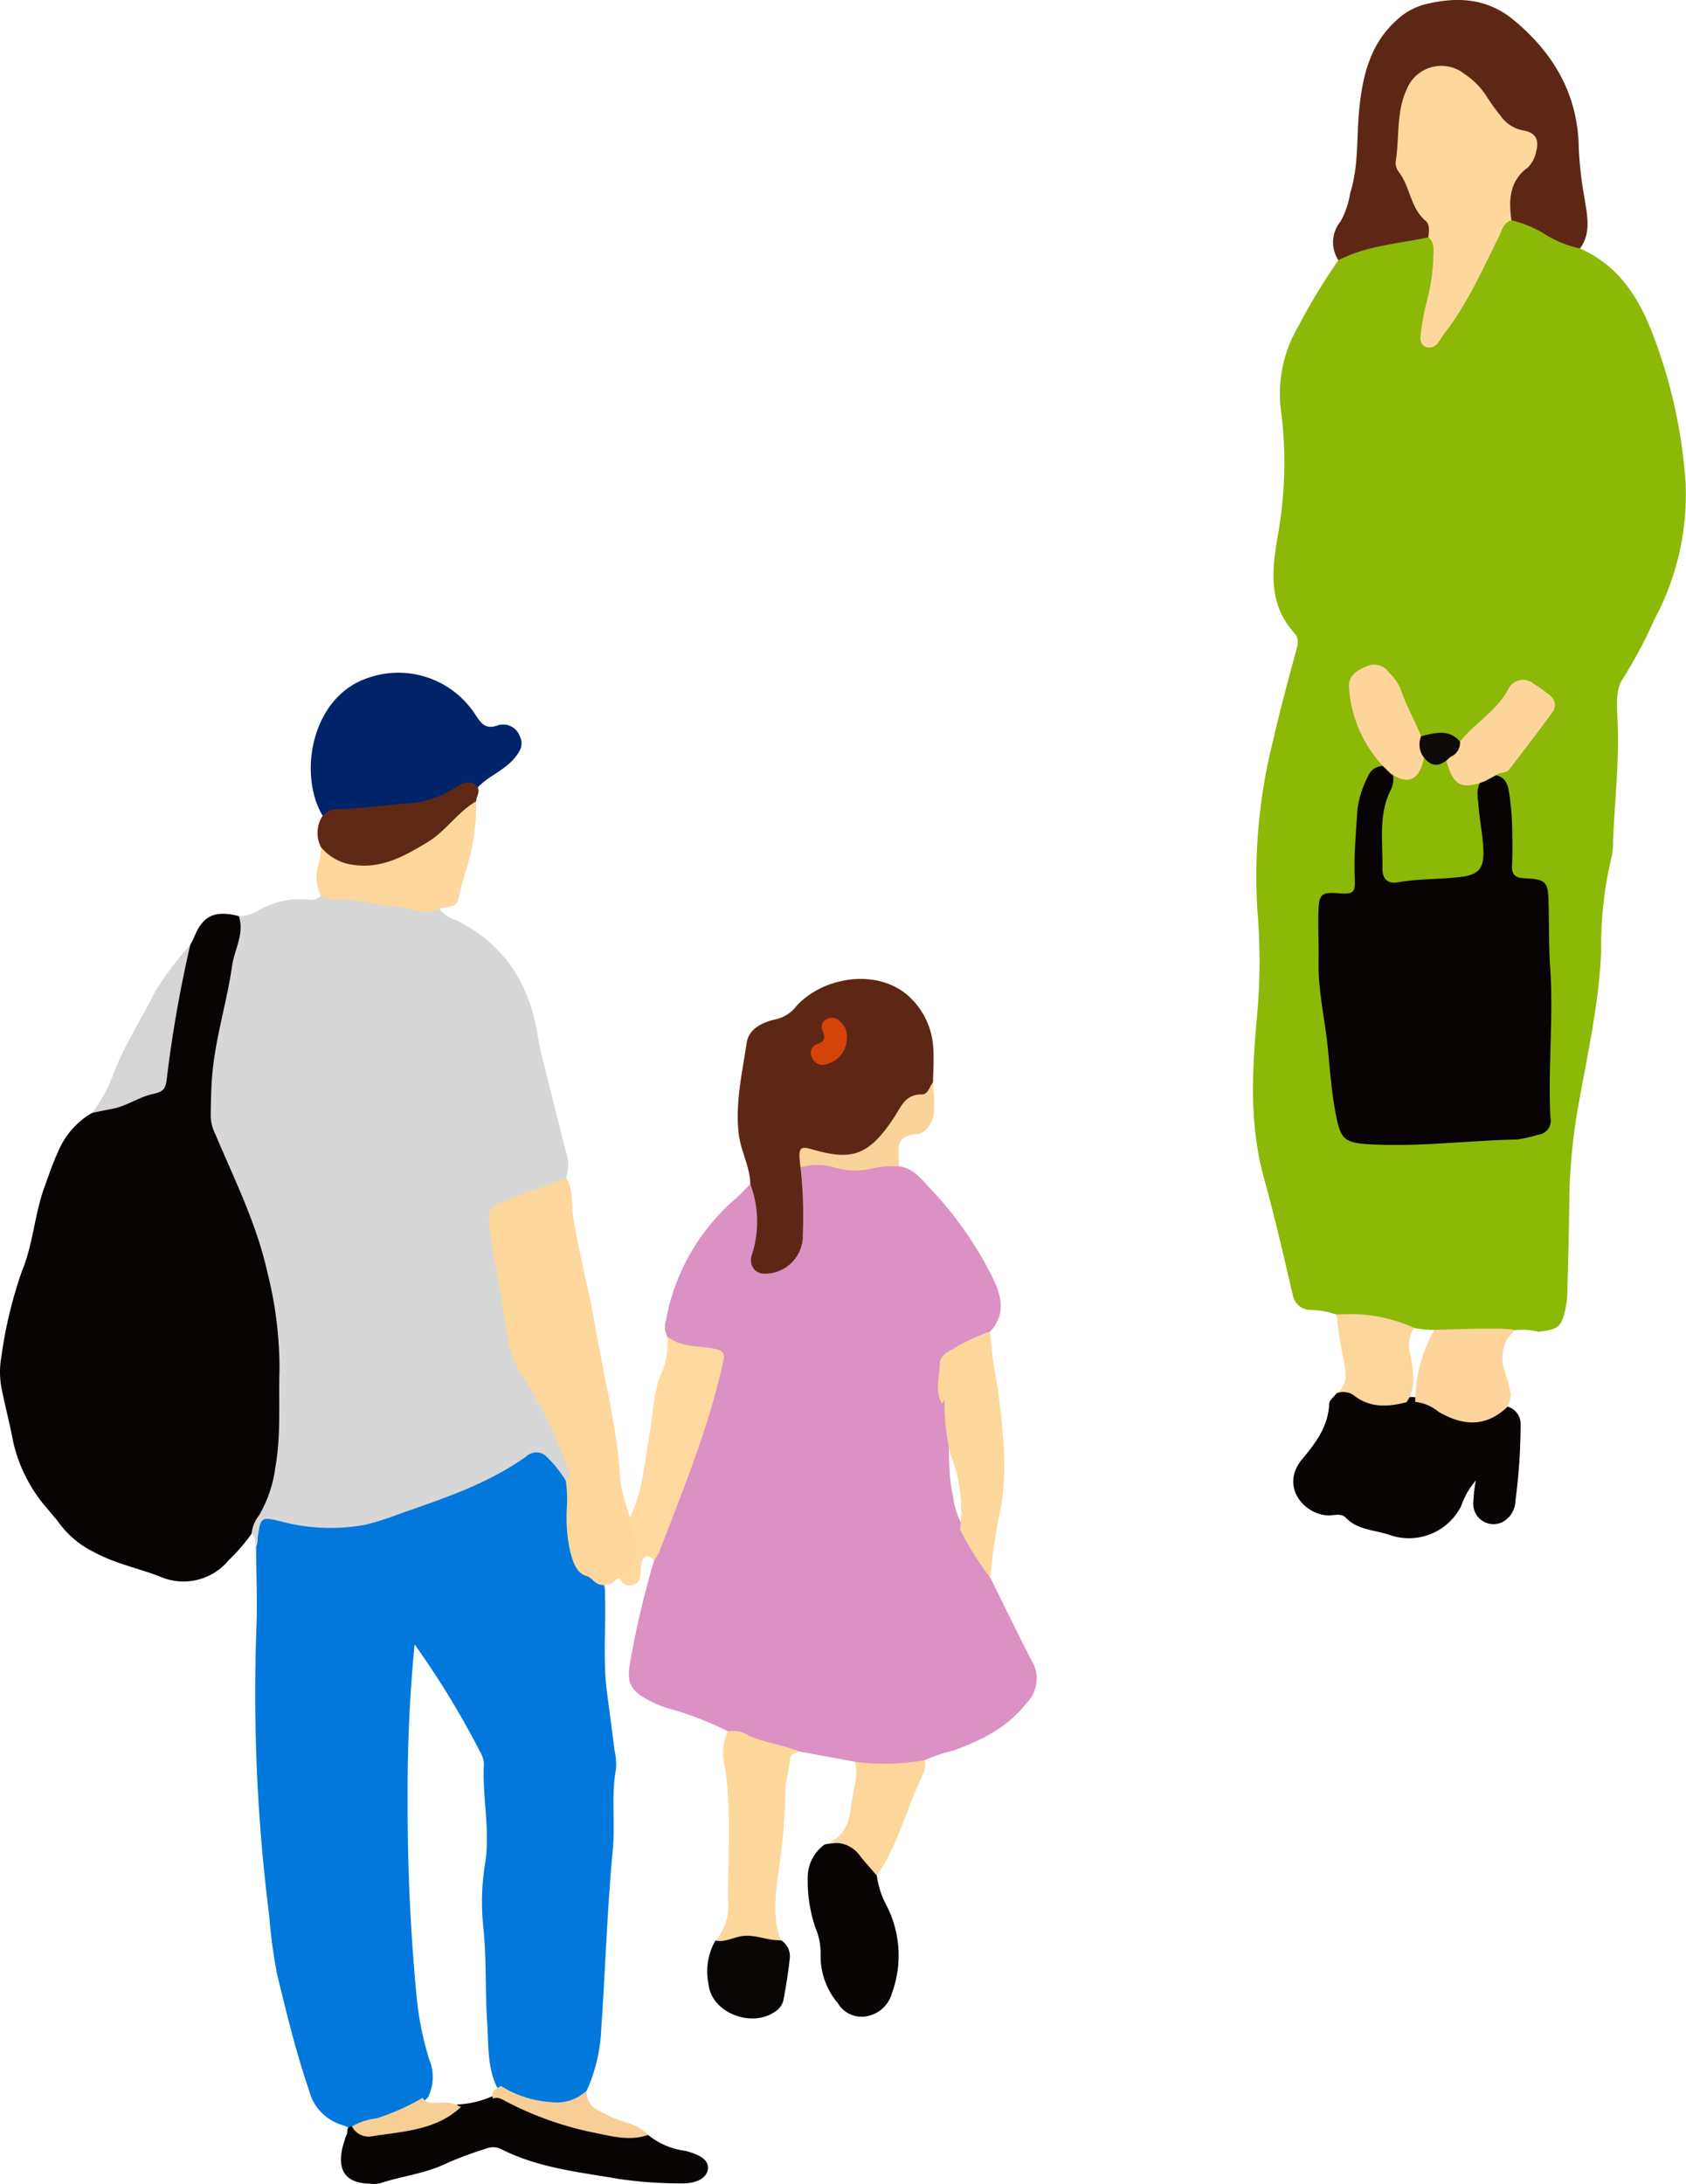 <svg xmlns="http://www.w3.org/2000/svg" xmlns:xlink="http://www.w3.org/1999/xlink" width="163.552" height="211.767" viewBox="0 0 163.552 211.767">
  <defs>
    <clipPath id="clip-path">
      <rect id="長方形_2796" data-name="長方形 2796" width="103.552" height="195.716" fill="none"/>
    </clipPath>
    <clipPath id="clip-path-2">
      <rect id="長方形_2885" data-name="長方形 2885" width="68.676" height="146.512" fill="none"/>
    </clipPath>
  </defs>
  <g id="グループ_5640" data-name="グループ 5640" transform="translate(-840.225 -1991.429)">
    <g id="グループ_4713" data-name="グループ 4713" transform="translate(900.225 1991.429)">
      <g id="グループ_4712" data-name="グループ 4712" clip-path="url(#clip-path)">
        <path id="パス_14709" data-name="パス 14709" d="M22.958,170.83l-5.413-1a12.209,12.209,0,0,1-6.929-1.955,31.61,31.61,0,0,0-5.805-2.229,10.486,10.486,0,0,1-2.122-.909c-1.562-.879-1.895-1.678-1.579-3.455a89.254,89.254,0,0,1,2.349-10.013c.359-2.828,1.605-5.383,2.628-7.98,1.269-3.222,2.157-6.536,3.105-9.848.467-1.633-.119-2.2-1.615-2.367-1.124-.122-2.273-.258-2.846-1.473a2.1,2.1,0,0,1-.122-1.616,20.33,20.33,0,0,1,6.683-11.7c.532-.452,1-.984,1.492-1.479,1.48,1.463,1.346,3.253,1.141,5.116-.1.9-1.073,2.165.506,2.676,1.029.333,2.547-1.048,2.752-2.429a36.79,36.79,0,0,0,.1-5.282c0-.686-.266-1.411.246-2.04.261-.113-.1-.081.171-.116a33.57,33.57,0,0,1,9.493.357c1.4.156,2.173,1.224,3.03,2.134a35.192,35.192,0,0,1,6.127,8.789c.81,1.675,1.218,3.475-.292,5.088a3.683,3.683,0,0,1-1.584,1.318c-3.132,1.721-3.358,2.245-2.574,5.845.332,2.944-.121,5.934.557,8.857a7.891,7.891,0,0,0,.8,2.606c1.011,1.719,2.3,3.29,2.817,5.275,1.317,2.652,2.61,5.316,3.962,7.949a3.36,3.36,0,0,1-.437,4.169c-1.909,2.443-4.423,3.627-7.142,4.636a15.463,15.463,0,0,0-2.77.92,6.336,6.336,0,0,1-6.732.153" fill="#db91c4"/>
        <path id="パス_14710" data-name="パス 14710" d="M17.652,113.178a42.534,42.534,0,0,1,.223,6.511A3.674,3.674,0,0,1,14.2,123.5a1.269,1.269,0,0,1-1.35-1.312,1.446,1.446,0,0,1,.12-.611,10.446,10.446,0,0,0-.184-6.773c-.038-1.706-.938-3.2-1.13-4.895-.341-3.005.345-5.889.776-8.795.2-1.374,1.566-2.007,2.8-2.272a3.5,3.5,0,0,0,2.014-1.278c2.58-2.875,7.983-3.764,11.04-.845a7.332,7.332,0,0,1,2.254,5.064c.064,1.05-.017,2.109-.032,3.164-.152.46-.083,1.151-.551,1.315-1.966.691-2.754,2.533-3.97,3.936a6.424,6.424,0,0,1-6.1,2.083c-.93-.114-1.858-.333-2.234.892" fill="#5e2715"/>
        <path id="パス_14711" data-name="パス 14711" d="M25.06,181.87a8.288,8.288,0,0,0,.885,2.789,10.6,10.6,0,0,1,.583,8.589,3.1,3.1,0,0,1-2.346,2.233,2.676,2.676,0,0,1-2.9-1.237,7.087,7.087,0,0,1-1.681-4.67,6.236,6.236,0,0,0-.512-2.681,14.337,14.337,0,0,1-.733-5,3.93,3.93,0,0,1,1.656-3.055c3.017-.521,4.246.217,5.05,3.033" fill="#080404"/>
        <path id="パス_14712" data-name="パス 14712" d="M4.73,129.6c1.359,1.077,3.066.865,4.617,1.186.907.188.963.553.8,1.282-1.409,6.4-3.9,12.429-6.235,18.515a3.649,3.649,0,0,1-.457.685c-.527-.508-.994-.56-1.216.248a10.794,10.794,0,0,0-.106,1.258,1,1,0,0,1-.963.951A.984.984,0,0,1,.082,152.7a8.177,8.177,0,0,1,.683-4.941c1.609-2.765,1.726-5.873,2.272-8.892.361-1.992.341-4.062,1.223-5.951a6.976,6.976,0,0,0,.47-3.312" fill="#ffd99f"/>
        <path id="パス_14713" data-name="パス 14713" d="M10.615,167.876a2.752,2.752,0,0,1,2,.4c1.585.724,3.334.9,4.932,1.556-.387.145-.88.2-.911.738-.065,1.126-.492,2.19-.457,3.343a56.508,56.508,0,0,1-.724,7.967c-.231,2.062-.522,4.208.3,6.254a12.384,12.384,0,0,1-6.362.029,5.03,5.03,0,0,0,1.241-3.875c-.038-4.365.363-8.742-.337-13.1a4.827,4.827,0,0,1,.316-3.314" fill="#fdd79c"/>
        <path id="パス_14714" data-name="パス 14714" d="M31.361,136.092c-.694-1.249-.221-2.567-.2-3.852.011-.7.605-1.084,1.156-1.364a18.894,18.894,0,0,1,3.74-1.775,44.092,44.092,0,0,0,.748,5.585c.495,4.146,1.072,8.324.062,12.519a55.274,55.274,0,0,0-.79,5.8,30.211,30.211,0,0,1-2.953-4.7,14.694,14.694,0,0,0-.9-7.245,20.749,20.749,0,0,1-.579-6.046,1.021,1.021,0,0,1-.285,1.075" fill="#fdd79c"/>
        <path id="パス_14715" data-name="パス 14715" d="M9.4,188.163c.939.2,1.759-.336,2.655-.442,1.281-.151,2.452.473,3.708.413a1.821,1.821,0,0,1,.84,1.826c-.131,1.327-.368,2.645-.6,3.96a1.817,1.817,0,0,1-.856,1.161c-2.307,1.57-6.119.057-6.409-2.654a6.043,6.043,0,0,1,.661-4.264" fill="#080505"/>
        <path id="パス_14716" data-name="パス 14716" d="M25.06,181.87c-.533-.622-1.079-1.232-1.595-1.867a3.011,3.011,0,0,0-3.455-1.165c1.8-.606,2.378-2.008,2.559-3.75.147-1.418.737-2.793.388-4.258a22.323,22.323,0,0,0,6.733-.153,2.114,2.114,0,0,1-.19,1.43c-1.552,3.221-2.38,6.772-4.44,9.763" fill="#fcd69b"/>
        <path id="パス_14717" data-name="パス 14717" d="M17.652,113.178c-.036-.349-.093-.7-.1-1.047-.033-.947.355-.943,1.182-.7,3.79,1.1,5.46.748,7.968-3.036.7-1.058,1.09-2.294,2.7-2.273.664.008.737-.774,1.109-1.167.043.843.132,1.685.119,2.526-.02,1.239-.694,2.439-1.8,2.508-1.678.107-1.737,1.046-1.653,2.261.019.281.014.563.02.844a9.673,9.673,0,0,0-2.308.144,7.071,7.071,0,0,1-3.962-.046,6.057,6.057,0,0,0-3.271-.01" fill="#f8d39a"/>
        <path id="パス_14718" data-name="パス 14718" d="M22.149,100.762a2.609,2.609,0,0,1-1.96,2.423,1.092,1.092,0,0,1-1.4-.6.911.911,0,0,1,.53-1.365c.6-.208.766-.571.53-1.124-.271-.634-.131-1.139.519-1.35.729-.237,1.179.267,1.553.8a1.989,1.989,0,0,1,.229,1.217" fill="#d24407"/>
        <path id="パス_14719" data-name="パス 14719" d="M69.657,127.471a7.939,7.939,0,0,0-2.491-.454,1.753,1.753,0,0,1-1.766-1.488c-.885-3.776-1.746-7.561-2.785-11.3-1.471-5.288-1.136-10.627-.652-15.971a58.553,58.553,0,0,0,.014-9.953,53.975,53.975,0,0,1,1.54-16.594c.653-2.821,1.394-5.614,2.156-8.4.189-.691.443-1.321-.149-1.973-2.485-2.732-2.144-6.029-1.6-9.243A39.879,39.879,0,0,0,64.3,40.081a12.792,12.792,0,0,1,1.6-8.356,59.685,59.685,0,0,1,3.935-6.493,1.445,1.445,0,0,1,1.133-1.1,22.892,22.892,0,0,1,7.463-1.425c1,.36,1.021,1.234,1.084,2.084a16.123,16.123,0,0,1-.6,4.8,4.722,4.722,0,0,0-.134,3.236,21.711,21.711,0,0,0,3.62-5.055c.865-1.613,1.623-3.281,2.466-4.906.39-.751.781-1.516,1.7-1.776,2.6.19,4.646,1.614,6.705,3.007,3.548,1.55,5.543,4.48,6.9,7.914a49.516,49.516,0,0,1,3.327,14.6,25.551,25.551,0,0,1-3.023,13.474A44.731,44.731,0,0,1,97.41,65.84c-.672.959-.571,2.6-.505,3.912.2,3.968-.275,7.9-.433,11.848a6.259,6.259,0,0,1-.133,1.474A36.556,36.556,0,0,0,95.323,92.1c-.17,4.9-1.236,9.648-2.092,14.438A56.354,56.354,0,0,0,92.239,116c-.025,3.107-.119,6.214-.2,9.32a8.481,8.481,0,0,1-.2,1.674c-.39,1.692-.687,1.917-2.609,2.138a6.639,6.639,0,0,0-3.281.026c-2.3.635-4.55-.118-6.823-.213a8.872,8.872,0,0,1-1.876-.165c-1.792-.356-3.616-.459-5.427-.653a3.265,3.265,0,0,1-2.163-.658" fill="#8cb808"/>
        <path id="パス_14720" data-name="パス 14720" d="M78.56,23.01c-2.936.631-5.988.805-8.724,2.221a3.156,3.156,0,0,1,.206-3.756,8.344,8.344,0,0,0,.934-2.75c.842-2.669.606-5.4.874-8.105.312-3.132,1.014-6.281,3.552-8.591A6.371,6.371,0,0,1,78.114.451c3.136-.8,6.116-.683,8.754,1.516C90.75,5.2,93.08,9.2,93.15,14.366a36.413,36.413,0,0,0,.555,4.829c.244,1.641.691,3.357-.433,4.9a10.6,10.6,0,0,1-3.6-1.506,11.134,11.134,0,0,0-3.05-1.229c-1.014-1.69-.54-3.237.482-4.709,1.733-2.5,1.741-2.49-.725-4.045a7.3,7.3,0,0,1-2.041-2.119,12.15,12.15,0,0,0-1.549-2.007c-2.526-2.376-5.321-1.53-6.243,1.794a11.7,11.7,0,0,0,1.539,9.872c.545.854,1.364,1.737.476,2.862" fill="#5e2715"/>
        <path id="パス_14721" data-name="パス 14721" d="M86.251,136.39a1.759,1.759,0,0,1,1.259,1.743,57.942,57.942,0,0,1-.5,7.367,2.43,2.43,0,0,1-1.066,1.969,1.961,1.961,0,0,1-3.03-1.671,14.651,14.651,0,0,1,.25-2.246,7.52,7.52,0,0,0-1.419,2.474,5.673,5.673,0,0,1-6.966,2.8c-1.434-.49-3.074-.449-4.254-1.687-.446-.467-1.221-.151-1.843-.207-2.336-.208-4.477-2.908-2.37-5.438,1.325-1.592,2.536-3.184,2.628-5.381.014-.348.467-.677.718-1.015a2.875,2.875,0,0,1,2.59.059,5.786,5.786,0,0,0,4.041.329,4.459,4.459,0,0,1,.973-.008,1.28,1.28,0,0,1,.412.067c2.766,1.232,5.518,2.584,8.575.842" fill="#080404"/>
        <path id="パス_14722" data-name="パス 14722" d="M86.251,136.39c-2.088,2.005-4.285,1.9-6.682.516a4.343,4.343,0,0,0-2.287-.978,14.65,14.65,0,0,1,1.841-6.981c5.89-.2,7.745-.12,7.759.062,0,.031-.083.131-.253.33s-.321.335-.34.367a3.789,3.789,0,0,0-.383,3.055,19.634,19.634,0,0,1,.657,2.425,3.2,3.2,0,0,1-.312,1.2" fill="#fdd59c"/>
        <path id="パス_14723" data-name="パス 14723" d="M76.434,135.966c-1.82.47-3.583.572-5.165-.716a1.774,1.774,0,0,0-1.61-.148c1.124-.812.926-1.958.715-3.061a39.421,39.421,0,0,1-.717-4.569,15.088,15.088,0,0,1,7.59,1.311,1.588,1.588,0,0,0-.236.256,3.186,3.186,0,0,0-.164,2.455c.211,1.5.6,3.065-.413,4.472" fill="#fcd69b"/>
        <path id="パス_14724" data-name="パス 14724" d="M85.109,75.17c1.2.248,1.211,1.331,1.353,2.165a28.207,28.207,0,0,1,.235,3.8c.029.917.024,1.837-.022,2.753-.045.876.252,1.226,1.194,1.271,2.242.107,2.308.356,2.361,2.688.045,1.973.006,3.955.144,5.915.342,4.875-.222,9.742.027,14.608a1.364,1.364,0,0,1-1.2,1.658,11.8,11.8,0,0,1-2.056.461c-4.727.092-9.437.729-14.174.472-2.591-.141-2.934-.466-3.42-3.074-.376-2.015-.535-4.053-.727-6.091-.272-2.873-.975-5.7-.916-8.611.035-1.694-.076-3.392,0-5.082.064-1.407.381-1.594,1.847-1.495,1.58.107,1.725.018,1.661-1.551-.089-2.194.135-4.368.256-6.55a9.983,9.983,0,0,1,1.114-3.392,1.527,1.527,0,0,1,1.364-.841.8.8,0,0,1,.869.511,2.221,2.221,0,0,1-.126,1.842c-1.19,2.4-.746,4.963-.792,7.476-.019,1.013.4,1.648,1.532,1.445,2.083-.373,4.2-.259,6.3-.55,1.561-.217,1.988-.936,1.968-2.36-.021-1.489-.348-2.932-.466-4.4-.072-.9-.328-1.829.344-2.636a1.253,1.253,0,0,1,1.327-.427" fill="#070303"/>
        <path id="パス_14725" data-name="パス 14725" d="M78.56,23.01c.059-.567.171-1.233-.278-1.611-1.488-1.254-1.476-3.3-2.6-4.736a1.435,1.435,0,0,1-.292-.99c.378-2.341.034-4.8,1.077-7.027A3.611,3.611,0,0,1,82.1,7.2a7.251,7.251,0,0,1,2.068,2.083,18.518,18.518,0,0,0,1.356,1.887,3.4,3.4,0,0,0,2.207,1.472c1.243.193,1.62.919,1.266,2.111a2.891,2.891,0,0,1-.772,1.474c-1.834,1.341-1.871,3.175-1.609,5.133-.8.248-.921,1.005-1.228,1.621-1.6,3.215-3.059,6.509-5.285,9.372-.216.277-.378.6-.6.866a1.025,1.025,0,0,1-1.1.453c-.578-.184-.663-.715-.593-1.215a24.915,24.915,0,0,1,.563-3.106,18.9,18.9,0,0,0,.666-4.377c.023-.7.149-1.424-.477-1.966" fill="#fdd79c"/>
        <path id="パス_14726" data-name="パス 14726" d="M85.109,75.17l-1.082.587c-2.26.832-3.022.439-3.695-1.9a2.625,2.625,0,0,1,1.3-1.947c1.445-1.839,3.615-2.993,4.729-5.179a1.586,1.586,0,0,1,2.4-.442,15.062,15.062,0,0,1,1.535,1.1,1.157,1.157,0,0,1,.292,1.682c-1.354,1.866-2.771,3.688-4.164,5.527-.33.436-.947.216-1.312.573" fill="#fdd59b"/>
        <path id="パス_14727" data-name="パス 14727" d="M74.9,75.015l-.752-.743a12.385,12.385,0,0,1-3.283-7.5c-.121-1.176.658-1.723,1.653-2.146a1.765,1.765,0,0,1,2.235.6,5,5,0,0,1,1.094,1.529c.522,1.61,1.38,3.061,2.006,4.617a2.107,2.107,0,0,1,.4,1.374c-.364,2.8-1.434,3.527-3.35,2.266" fill="#fdd59b"/>
        <path id="パス_14728" data-name="パス 14728" d="M77.895,73.094a2.19,2.19,0,0,1-.038-1.718c1.324-.291,2.671-.75,3.771.532a1.482,1.482,0,0,1-.959,1.5c-1.061,1.093-1.985.984-2.774-.313" fill="#0e0a08"/>
      </g>
    </g>
    <g id="グループ_4830" data-name="グループ 4830" transform="translate(840.225 2056.684)">
      <g id="グループ_4829" data-name="グループ 4829" clip-path="url(#clip-path-2)">
        <path id="パス_15199" data-name="パス 15199" d="M32.709,140.613a4.654,4.654,0,0,1-2.73-3.185c-1.269-3.686-2.176-7.473-3.1-11.25a51.074,51.074,0,0,1-.766-5.685,171.907,171.907,0,0,1-1.234-28.045c.093-2.57-.023-5.148-.043-7.723a1.746,1.746,0,0,0,.127-.965c-.144-2.007.391-2.484,2.377-2.041a18.814,18.814,0,0,0,10.887-.564c4.279-1.573,8.6-3.011,12.475-5.48a2.263,2.263,0,0,1,3.184.481,6.4,6.4,0,0,1,1.432,2.352,14.317,14.317,0,0,1,.192,3.352c.022,2.256.381,4.359,2.471,5.72.8.521.7,1.333.717,2.127.075,2.96-.2,5.925.15,8.88.255,1.956.516,3.911.764,5.868a5.985,5.985,0,0,1,.147,1.768c-.479,2.618-.071,5.258-.318,7.9-.54,5.78-.721,11.593-1.117,17.387a16.235,16.235,0,0,1-1.4,5.938,3.076,3.076,0,0,1-3.3,1.665c-1.957-.207-3.937-.449-5.419-1.994-.955-1.967-.8-4.13-.941-6.205-.221-3.156-.046-6.329-.4-9.494a23.422,23.422,0,0,1,.215-6.126c.481-3.16-.316-6.318-.135-9.485a2.479,2.479,0,0,0-.335-1.133A83.935,83.935,0,0,0,40.217,94.19a147.51,147.51,0,0,0-.673,15.065,193.855,193.855,0,0,0,.916,19.574,30.184,30.184,0,0,0,1.183,5.616,4.462,4.462,0,0,1-.117,3.651c-1.9,1.955-4.479,2.391-6.943,3.085a1.6,1.6,0,0,1-.585-.009c-.369-.322-.873-.34-1.289-.559" fill="#0378dc"/>
        <path id="パス_15200" data-name="パス 15200" d="M54.883,78.313a12.034,12.034,0,0,0-1.838-2.3,1.384,1.384,0,0,0-1.944-.084c-3.733,2.688-8.055,4.1-12.33,5.6A27.335,27.335,0,0,1,35.389,82.6a18.708,18.708,0,0,1-8.194-.349c-1.764-.417-1.9-.432-2.158,1.324-.057.385-.134.768-.2,1.152-.153-.417,0-.938-.435-1.259-.542-.737-.141-1.421.214-2.025a16.122,16.122,0,0,0,1.9-7.23c.6-8.781-.45-17.345-4.453-25.277A18.284,18.284,0,0,1,20.3,36.485c.85-4.076,1.81-8.13,2.464-12.246a1.116,1.116,0,0,1,.4-.663,3.568,3.568,0,0,0,1.854-.524,8.131,8.131,0,0,1,4.835-1.091,1.314,1.314,0,0,0,1.262-.357,6.306,6.306,0,0,1,3.514-.095,77.927,77.927,0,0,1,8,1.3c.443.85,1.36,1,2.1,1.4,4.392,2.364,6.674,6.132,7.439,10.965.226,1.424.62,2.823.965,4.226.581,2.357,1.181,4.709,1.78,7.061a4.087,4.087,0,0,1,.008,2.5c-.325.854-1.1,1.07-1.859,1.318-1.255.411-2.483.892-3.721,1.35a1.648,1.648,0,0,0-1.273,1.954c1.076,5.923,1.068,12.136,4.861,17.32,1.254,1.713,1.686,3.859,2.5,5.8.241.577.618,1.414-.545,1.615" fill="#d7d7d7"/>
        <path id="パス_15201" data-name="パス 15201" d="M23.17,23.576c.56,1.708-.425,3.215-.656,4.818-.486,3.386-1.523,6.674-1.879,10.091-.158,1.512-.178,3.025-.193,4.541a4.123,4.123,0,0,0,.443,1.687c1.841,4.359,3.971,8.608,5.02,13.269a38.2,38.2,0,0,1,1.209,9.578c-.1,3.156.158,6.326-.405,9.468a12.359,12.359,0,0,1-1.572,4.638,3.443,3.443,0,0,0-.737,1.8,17,17,0,0,1-2.2,2.541,5.682,5.682,0,0,1-6.68,1.607c-2.141-.823-4.412-1.274-6.458-2.4a9.241,9.241,0,0,1-3.3-2.75c-.338-.485-.756-.913-1.123-1.378A14.8,14.8,0,0,1,1.3,74.647C.987,72.96.548,71.3.2,69.614A8.534,8.534,0,0,1,.137,66.26,42.413,42.413,0,0,1,2.13,57.993c1.095-2.64,1.221-5.543,2.206-8.219.411-1.116.78-2.243,1.288-3.322a7.728,7.728,0,0,1,3.318-3.8,17.9,17.9,0,0,1,4.519-1.9A3.569,3.569,0,0,0,15.94,37.4c.5-3.748.732-7.583,2.518-11.047.119-.23.259-.452.354-.692.848-2.131,2-2.688,4.358-2.087" fill="#070303"/>
        <path id="パス_15202" data-name="パス 15202" d="M54.883,78.313c.617-.4.371-.878.155-1.38a46.8,46.8,0,0,0-4.368-8.817,11.541,11.541,0,0,1-1.644-5.02c-.3-1.944-.612-3.877-1.01-5.8-.29-1.407-.407-2.848-.617-4.272a1.414,1.414,0,0,1,1.079-1.646c1.412-.539,2.8-1.16,4.251-1.568a15.9,15.9,0,0,0,2.193-.854c.7,1.12.495,2.441.672,3.646.542,3.706,1.577,7.3,2.192,10.989.8,4.772,2.052,9.459,2.365,14.325.116,1.8.91,3.539,1.294,5.34.422,1.98.469,3.663-1.664,4.652-.136.062-.265.3-.551.423a1.664,1.664,0,0,1-1.037.061c-.524-.118-.767-.673-1.329-.843-.976-.294-1.3-1.406-1.556-2.38a15.371,15.371,0,0,1-.315-4.3,12.416,12.416,0,0,0-.11-2.549" fill="#fdd79c"/>
        <path id="パス_15203" data-name="パス 15203" d="M31.3,13.845C28.9,9.833,30.2,2.383,35.6.511A8.9,8.9,0,0,1,46.047,3.937c.577.87.976,1.612,2.284,1.129a1.713,1.713,0,0,1,2.1,1.083c.4.833.01,1.477-.546,2.135-1,1.185-2.5,1.707-3.547,2.815-2.385.373-4.326,2.094-6.858,2.122-2.733.03-5.43.706-8.181.624" fill="#002469"/>
        <path id="パス_15204" data-name="パス 15204" d="M34.068,140.926l.074,0c3.731.791,7.081-.264,10.263-2.127a9.31,9.31,0,0,0,3.6-.91,2.882,2.882,0,0,1,2.05.509c4.028,2.07,8.39,2.823,12.814,3.358a7.189,7.189,0,0,0,3.591,1.539c1.639.414,2.33.985,2.2,1.821-.121.8-1.082,1.379-2.605,1.338a41.547,41.547,0,0,1-5.919-.417c-3.892-.67-7.87-1.068-11.478-2.885a1.787,1.787,0,0,0-1.513-.064,35.693,35.693,0,0,0-3.886,1.444c-2.025.987-4.308,1.21-6.434,1.923a3,3,0,0,1-.986.025c-2.208-.056-3.1-1.178-2.653-3.336.094-.449.256-.884.387-1.326.235-.259-.072-.817.493-.9" fill="#080404"/>
        <path id="パス_15205" data-name="パス 15205" d="M42.63,22.806c-1.349.836-2.7-.009-4.007-.128-2.127-.193-4.216-.794-6.389-.735A3.718,3.718,0,0,1,31.12,21.6a4.146,4.146,0,0,1-.185-3.193,7.9,7.9,0,0,0,.2-1.523c5.449,3,9.32.029,13.061-3.446.566-.526,1.056-1.223,2-1.008a21.247,21.247,0,0,1-1.062,6.955c-.155.568-.354,1.127-.475,1.7-.317,1.512-.305,1.514-2.03,1.714" fill="#fdd79c"/>
        <path id="パス_15206" data-name="パス 15206" d="M46.2,12.433c-1.823,1.053-2.956,2.921-4.767,4C39.226,17.75,37.057,19,34.3,18.607a4.833,4.833,0,0,1-3.163-1.721,3,3,0,0,1,.164-3.04,1.872,1.872,0,0,1,1.37-.637c2.554-.063,5.086-.451,7.625-.635a9.218,9.218,0,0,0,3.96-1.533c.728-.407,1.413-.761,2.086.059.252.476-.155.882-.143,1.333" fill="#5f2815"/>
        <path id="パス_15207" data-name="パス 15207" d="M18.458,26.356A122.433,122.433,0,0,0,16.183,39.32c-.1.843-.228,1.272-1.283,1.485-1.375.277-2.6,1.2-4.039,1.464-.642.116-1.28.256-1.92.384a14.266,14.266,0,0,0,1.968-3.528c1.02-2.836,2.716-5.371,4.053-8.073a31.126,31.126,0,0,1,3.5-4.7" fill="#d5d5d5"/>
        <path id="パス_15208" data-name="パス 15208" d="M62.867,141.759c-1.912.657-3.78.05-5.624-.3a32.343,32.343,0,0,1-7.973-2.856c-.469-.225-.883-.593-1.458-.376-.224-.714.308-.949.777-1.223a10.292,10.292,0,0,0,4.743,1.554,4.292,4.292,0,0,0,3.6-1.117,1.831,1.831,0,0,0,1.1,1.912,13.117,13.117,0,0,0,2.68,1.183,4.725,4.725,0,0,1,2.162,1.22" fill="#f7cf96"/>
        <path id="パス_15209" data-name="パス 15209" d="M40.988,138.156c.438.658,1.124.454,1.726.462a3.576,3.576,0,0,1,2,.433c-2.429,2.261-5.576,2.349-8.591,2.829a1.812,1.812,0,0,1-1.981-.951,6.175,6.175,0,0,1,2.394-.785,21.766,21.766,0,0,0,4.452-1.988" fill="#f7cf95"/>
      </g>
    </g>
  </g>
</svg>
